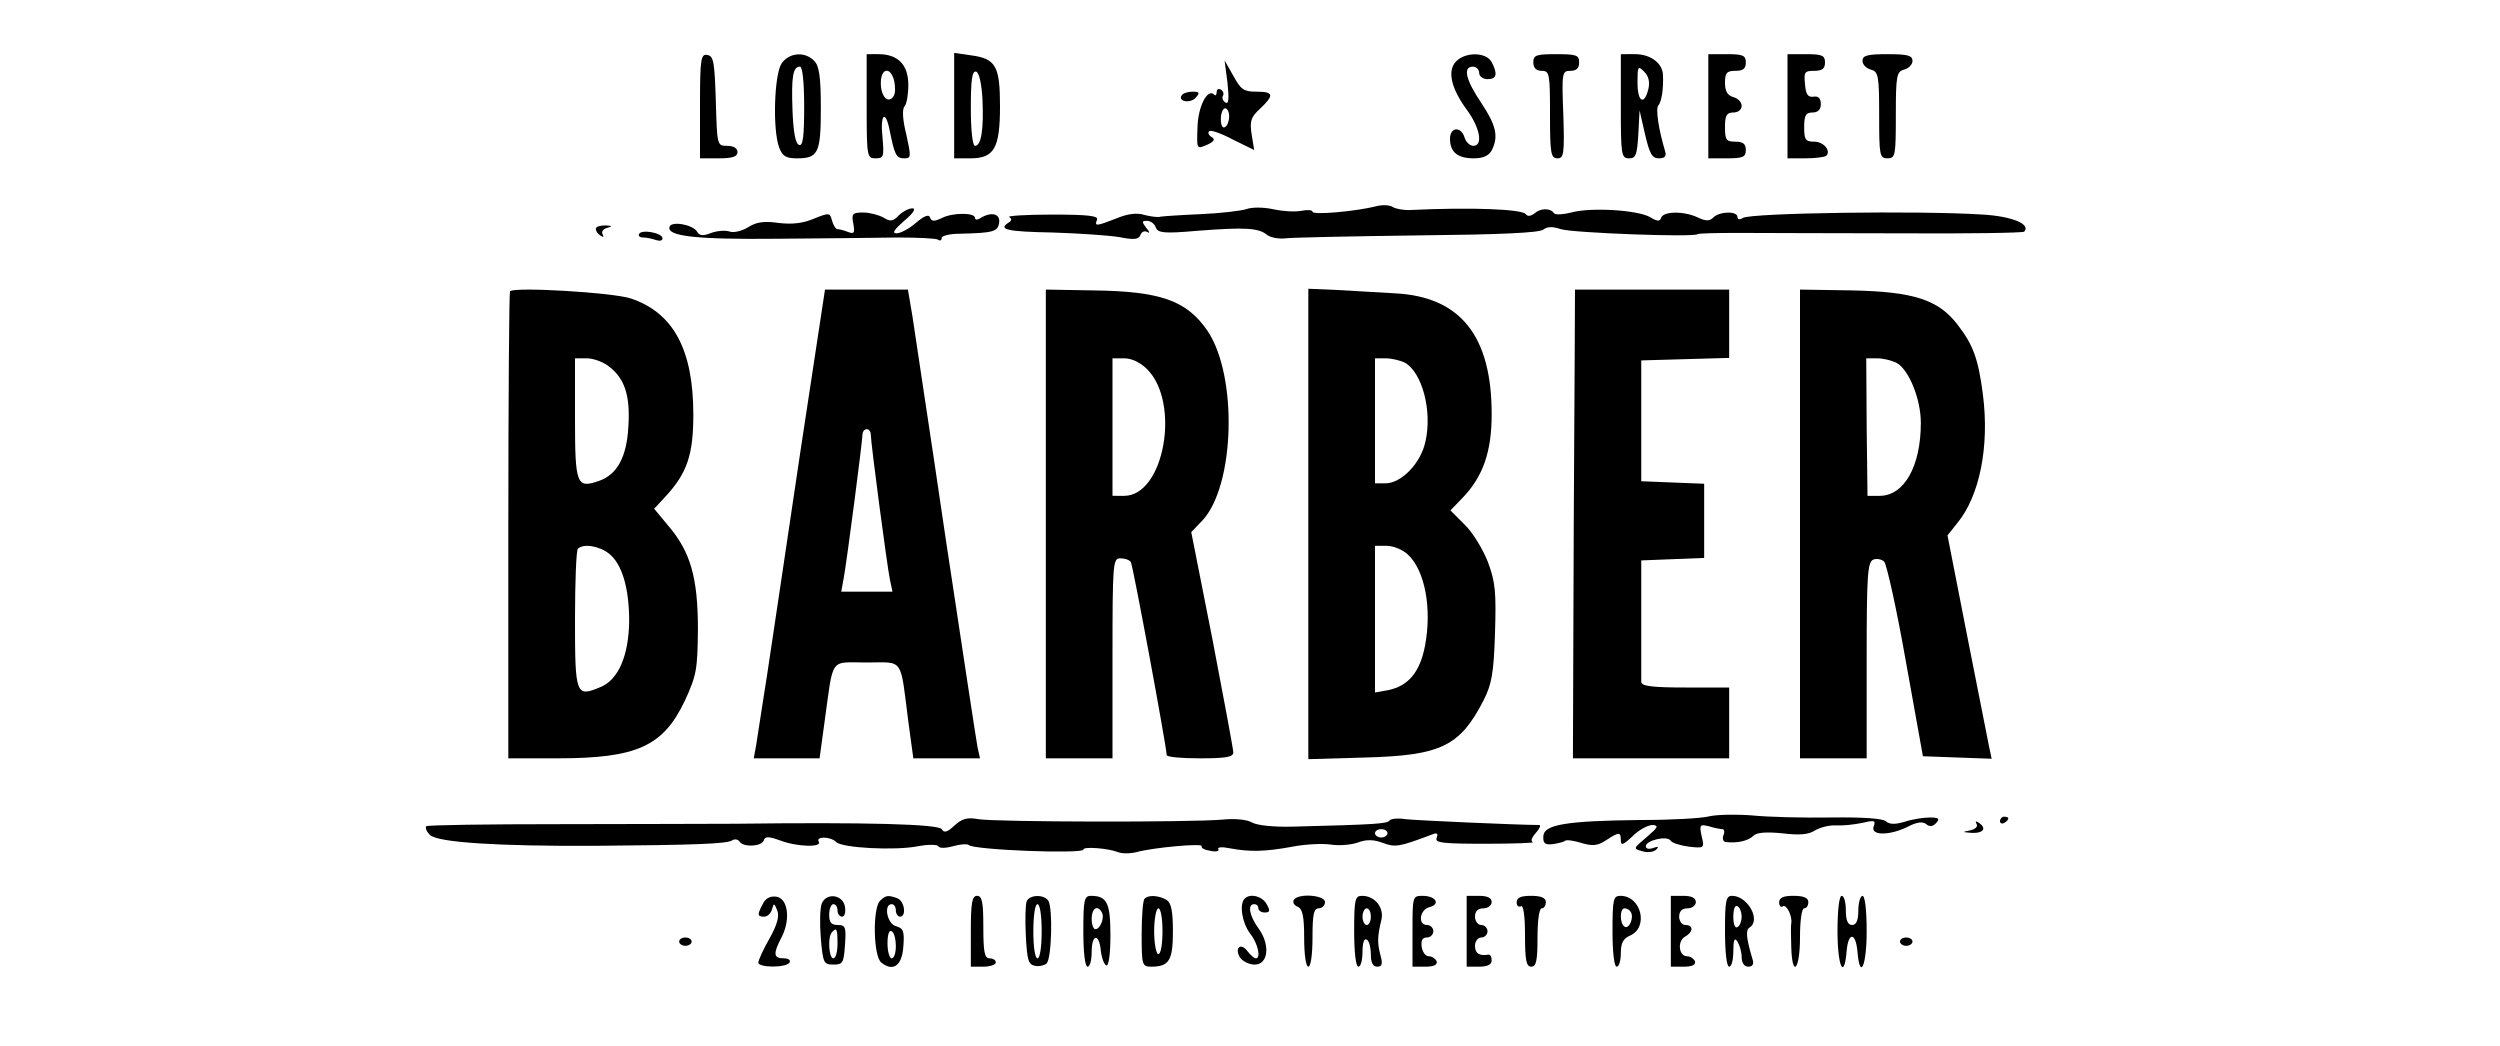 <?xml version="1.0" encoding="UTF-8"?>
<svg data-bbox="102.2 12.7 383.949 219.441" viewBox="0 0 600 251" height="334.667" width="800" xmlns="http://www.w3.org/2000/svg" data-type="shape">
    <g>
        <path d="M168 25.4V38h4.5c3.3 0 4.5-.4 4.5-1.5 0-.9-.9-1.5-2.5-1.5-2.4 0-2.4-.1-2.7-10.7-.3-9.3-.5-10.8-2-11.1-1.6-.3-1.8.8-1.8 12.2z"/>
        <path d="M187.6 15.2c-1.8 2.6-2.2 16-.6 20.2.8 2.1 1.6 2.6 4.3 2.6 5.1 0 5.7-1.3 5.7-12.1 0-7.5-.4-10.1-1.6-11.3-2.2-2.3-6-2-7.8.6zm5.4 10.4c0 7.2-.3 9.5-1.2 9.2-.9-.3-1.4-3.1-1.6-8.3-.3-8.2.1-10.5 1.8-10.5.6 0 1 3.7 1 9.6z"/>
        <path d="M208 25.5c0 12.1.1 12.5 2.1 12.5s2.1-.4 1.7-5c-.6-5.6.7-6.8 1.7-1.8 1.2 6 1.6 6.8 3.5 6.8 1.7 0 1.7-.3.5-5.8-.9-3.5-1-6.1-.4-6.7.5-.5.9-2.8.9-5.1 0-4.9-2.5-7.4-7.2-7.4H208v12.5zm6.6-6.1c.3 1.4.3 3-.1 3.6-1.2 2-3 .4-3.1-2.8-.1-3.9 2.3-4.4 3.2-.8z"/>
        <path d="M229 25.4V38h3.9c5.7 0 7.1-2.4 7.1-12.5 0-9.6-1-11.4-6.8-12.2l-4.2-.6v12.7zm6.8-1.4c.3 7.1-.3 11-1.8 11-.6 0-1-3.8-1-9.1 0-6.8.3-9 1.3-8.7.7.3 1.3 2.9 1.5 6.8z"/>
        <path d="M349.5 14.7c-2.2 2.2-1.3 6.4 2.5 11.6 3.2 4.3 4 8.7 1.6 8.7-.8 0-1.8-.9-2.1-2-.9-2.8-3.5-2.5-3.5.3 0 3.2 1.8 4.7 5.7 4.7 2.2 0 3.6-.6 4.3-1.9 1.7-3.3 1.1-6-2.5-11.4-3.7-5.5-4.5-8.7-2-8.7.8 0 1.5.7 1.5 1.5s.9 1.5 2 1.5c2.2 0 2.5-1.2 1-4.1-1.3-2.4-6.2-2.5-8.5-.2z"/>
        <path d="M368 15c0 1.3.7 2 2 2 1.9 0 2 .7 2 10.5 0 9.3.2 10.5 1.8 10.5 1.5 0 1.7-1 1.4-10.5-.4-10.1-.3-10.5 1.7-10.5 1.4 0 2.1-.6 2.1-2 0-1.8-.7-2-5.5-2s-5.5.2-5.5 2z"/>
        <path d="M389 25.5c0 11.7.1 12.5 2 12.5 1.6 0 1.9-.8 2.2-5.8l.3-5.7 1.3 5.7c1.1 4.7 1.7 5.8 3.3 5.8 1.5 0 1.9-.5 1.5-1.8-1.5-5-2.3-10.1-1.6-10.9.8-.8 1.3-4.3 1.1-7.5-.2-2.7-3-4.8-6.7-4.8H389v12.5zm6.6-4.1c-1 4-2.6 3.1-2.6-1.6 0-3.9.1-4.1 1.6-2.6 1.1 1.1 1.4 2.5 1 4.2z"/>
        <path d="M410 25.5V38h4.5c3.8 0 4.5-.3 4.5-2 0-1.5-.7-2-2.5-2-2.2 0-2.5-.4-2.5-3.5 0-2.8.4-3.5 2-3.5 1.2 0 2-.7 2-1.6 0-.9-.9-1.8-2-2.1-1.4-.4-2-1.4-2-3.4 0-2.4.4-2.9 2.5-2.9 1.8 0 2.5-.5 2.5-2 0-1.7-.7-2-4.5-2H410v12.5z"/>
        <path d="M429 25.5V38h4.3c2.4 0 4.6-.3 5-.6 1.2-1.2-.6-3.4-2.9-3.4-2.1 0-2.4-.5-2.4-3.5 0-2.8.4-3.5 2-3.5 1.3 0 2-.7 2-2 0-1.4-.6-2-1.7-1.8-1.4.2-1.9-.5-2.1-3-.3-2.9-.1-3.2 2.2-3.2 1.9 0 2.6-.5 2.6-2 0-1.7-.7-2-4.5-2H429v12.5z"/>
        <path d="M447 14.6c0 .9.9 1.8 2 2.1 1.8.5 2 1.4 2 10.9 0 9.7.1 10.4 2 10.4s2-.7 2-10.4c0-9.5.2-10.4 2-10.9 1.1-.3 2-1.2 2-2.1 0-1.3-1.2-1.6-6-1.6s-6 .3-6 1.6z"/>
        <path d="M294.6 19.9c.4 3.8.3 5.2-.5 4.7-.6-.4-.9-1.1-.6-1.6.3-.5.1-1.1-.5-1.5-.5-.3-1-.1-1 .6s-.3 1-.6.6c-1.6-1.6-3.9 2.9-4 7.9-.2 5.2-.2 5.2 2.2 4.2 1.8-.8 2.1-1.4 1.2-1.9-.7-.4-1-1.1-.6-1.4.3-.4 2.9.5 5.7 2L301 36l-.6-3.7c-.5-3.2-.2-4.2 2-6.2 3.5-3.3 3.3-4.1-.9-4.1-3 0-3.7-.5-5.5-3.8l-2.1-3.7.7 5.4zm.4 8c0 1.1-.4 2.3-1 2.6-.6.4-1-.5-1-1.9s.5-2.6 1-2.6c.6 0 1 .9 1 1.9z"/>
        <path d="M283.6 22.9c-1 1.5 2.2 2 3.4.5 1-1.1.9-1.4-.8-1.4-1.2 0-2.3.4-2.6.9z"/>
        <path d="M299.1 50.2c-1.3.4-6.2 1-11 1.2-4.7.2-9 .5-9.6.6-.5.2-2.2 0-3.8-.4-1.8-.6-4.1-.3-6.7.8-4.9 1.9-5.4 2-4.7.3.3-.9-2.2-1.2-10.8-1.2-6.2 0-10.9.3-10.3.6.7.4.6.9-.1 1.3-2.7 1.7-.4 2.2 10.5 2.4 6.3.2 13.6.7 16 1.1 3.5.7 4.7.6 5.1-.5.3-.8 1-1.1 1.7-.7.6.4.5-.1-.3-1-1.1-1.5-1.1-1.7.2-1.7.8 0 1.8.7 2.1 1.6.5 1.3 1.9 1.5 9.9.8 11.4-.9 14.7-.7 16.7.9.8.7 2.9 1.1 4.5.9 1.7-.2 15.9-.5 31.7-.7 19.5-.2 29.2-.6 30.2-1.4.9-.7 2.2-.8 4.2-.1 2.8.9 32 2 32.8 1.2.2-.2 4.6-.3 9.8-.3 5.1 0 22.5.1 38.6.1 16.2.1 29.7-.1 30-.4 1.7-1.8-3-3.7-9.9-4.1-15.3-1-55.7-.4-57.6.8-.8.5-1.3.4-1.3-.2 0-1.5-4.3-1.4-5.8.1-.9.9-1.8.9-3.7 0-3.4-1.6-8.2-1.5-8.8 0-.3 1-.9 1-2.7-.1-3-1.7-14.2-2.4-18.9-1.1-1.9.5-3.8.6-4.1.2-.9-1.3-3.2-1.3-4.7 0-.9.7-1.7.8-2.1.2-.9-1.2-12.9-1.7-27.7-1-1.6.1-3.6-.3-4.2-.7-.7-.5-2.5-.6-4-.2-4.7 1.2-15.3 2.2-15.3 1.3 0-.4-1.2-.5-2.7-.2-1.6.3-4.6.1-6.8-.4-2.4-.5-5.1-.5-6.4 0z"/>
        <path d="M215.7 51.7c-1.4 1.5-2.1 1.5-3.7.5-1.1-.6-3.3-1.2-4.8-1.2-2.6 0-2.9.3-2.4 2.7.4 2.2.2 2.5-1.2 2-1-.4-2.1-.7-2.6-.7-.4 0-1-.9-1.3-2-.5-2-.7-2-4.4-.5-2.6 1.1-5.2 1.4-8.5 1-3.4-.5-5.3-.2-7.2 1-1.4.9-3.4 1.4-4.4 1.1-1.1-.4-3.1-.2-4.5.3-2 .8-2.8.7-3.4-.3-1-1.7-6.1-2.6-6.6-1.2-.8 2.3 6.3 3.1 25.8 2.9 11-.1 24-.2 28.8-.3 4.9 0 9.2.2 9.8.5.5.4.9.2.9-.4 0-.5 1.9-1 4.3-1 8.2-.2 9.2-.5 9.5-2.7.3-2.1-1.9-2.7-4.6-1-.6.4-1.2.4-1.2-.1 0-1.3-5.3-1.3-7.9 0-1.9.9-2.5.9-2.9-.1-.2-.8-1.3-.5-3.4 1.3-1.6 1.4-3.7 2.5-4.6 2.5-1.2 0-.6-.9 1.8-3 2.2-1.8 2.9-3 2-3-.9 0-2.4.8-3.3 1.7z"/>
        <path d="M143 54.9c0 .6.5 1.3 1.2 1.7.6.4.8.3.4-.4-.3-.6.2-1.3 1.1-1.5 1.4-.4 1.3-.5-.4-.6-1.3 0-2.3.3-2.3.8z"/>
        <path d="M153.4 56.1c-.3.5.1.9 1 .9.8 0 2.1.3 3 .6.9.3 1.6.2 1.6-.4 0-1.3-4.9-2.2-5.6-1.1z"/>
        <path d="M122.4 69.9c-.2.2-.4 25.6-.4 56.3V182h11.8c19.1 0 25.4-2.9 30.6-13.9 2.8-6.1 3-7.5 3.1-17.1 0-12.4-1.8-18.6-7.1-24.8l-3.4-4.1 2.6-2.8c5.3-5.7 6.8-10.1 6.8-19.8 0-15.6-4.8-24.5-15.1-27.9-4.4-1.4-27.7-2.8-28.9-1.7zM146.2 88c3.8 2.9 5.1 7.1 4.6 14.5-.4 7.2-2.7 11.4-7 12.9-5.4 1.9-5.8 1-5.8-14.9V86h2.9c1.5 0 4 .9 5.3 2zm0 44.9c3.1 2.5 4.8 8.2 4.8 16.2-.1 8.2-2.6 14.1-6.9 15.8-5.9 2.5-6.1 1.9-6.1-16.2 0-9 .3-16.7.7-17 1.3-1.3 5.1-.7 7.5 1.2z"/>
        <path d="M198 69.5s-2.7 17.8-6 39.5c-3.2 21.7-6.8 45.6-7.9 53-1.2 7.4-2.3 15-2.6 16.7l-.6 3.3h15.8l1.2-8.8c2.2-15.8 1.1-14.2 10.1-14.2s8-1.5 10 14.2l1.2 8.8h16l-.6-2.7c-.3-1.6-3.7-23.9-7.6-49.8-3.8-25.9-7.5-49.9-8-53.5l-1.1-6.5H198zm11 34.9c0 1.9 3.9 31.5 4.6 34.8l.6 2.8h-12.3l.6-3.3c.8-4.4 4.5-32.9 4.5-34.5 0-.6.5-1.2 1-1.2.6 0 1 .6 1 1.4z"/>
        <path d="M251 125.7V182h16v-24c0-23.1.1-24 1.9-24 1.1 0 2.2.4 2.5.9.5.7 8.6 44.5 8.6 46.3 0 .5 3.6.8 8 .8 6.1 0 8-.3 8-1.4 0-.7-2.3-13-5-27.1l-5.1-25.8 2.6-2.7c7.9-8.3 8.6-34.8 1.3-45.6-5-7.3-11.3-9.5-27.4-9.7l-11.4-.2v56.2zm24.3-37.1c8.1 8.1 4.1 30.4-5.5 30.4H267V86h2.9c1.7 0 3.8 1 5.4 2.6z"/>
        <path d="M314 125.7v56.5l13.8-.4c18.1-.5 22.6-2.7 28.3-13.8 1.9-3.8 2.4-6.4 2.7-16 .3-9.9.1-12.3-1.7-17.1-1.2-3.1-3.7-7.2-5.6-9l-3.4-3.4 2.9-3c4.9-5.1 7-11 7-20.1 0-18.8-7.5-28.2-23.2-29-3.8-.2-9.9-.6-13.8-.8l-7-.3v56.4zM337.1 87c4.2 2.3 6.7 11.6 5 19-1.1 5.2-5.8 10-9.6 10H330V86h2.6c1.4 0 3.4.5 4.5 1zm.8 46.1c4.1 3.8 5.8 13 4.1 21.9-1.2 6.3-4 9.6-8.7 10.6l-3.3.6V131h2.8c1.6 0 3.8.9 5.1 2.1z"/>
        <path d="M378 69.5s-.1 25.3-.3 56.3l-.2 56.2H415v-17h-10.5c-7.7 0-10.5-.3-10.6-1.3v-29.2l7.6-.3 7.5-.3v-17.8l-7.6-.3-7.5-.3v-29l10.5-.3 10.6-.3V69.5h-37z"/>
        <path d="M432 125.7V182h16v-23.5c0-20.5.2-23.6 1.6-24.2.8-.3 2-.1 2.6.5.6.6 3 11.4 5.2 23.9l4.1 22.8 8.2.3 8.3.3-.6-2.8c-.3-1.5-2.7-13.6-5.3-26.8l-4.7-24 2.3-2.9c5.4-6.5 7.8-18.4 6.2-30.9-1.1-8.5-2.3-11.9-6.1-16.8-4.6-6-10.6-7.9-25.3-8.2l-12.5-.2v56.2zm23.2-38.6c2.9 1.6 5.8 8.6 5.8 14.4 0 10.4-4 17.5-9.9 17.5h-2.9l-.2-16.5-.1-16.5h2.6c1.5 0 3.5.5 4.7 1.1z"/>
        <path d="M410.3 195.9c-1.8.5-9.2.9-16.5.9-18 .2-23.3 1.1-23.4 3.9-.1 1.7.4 2.1 2.2 1.9 1.3-.2 2.7-.5 3-.8.3-.3 2-.1 3.9.5 2.7.8 3.9.7 5.9-.6 3.2-2.1 3.6-2.1 3.6 0 0 1.3.6 1.1 2.8-1 1.5-1.5 3.7-2.7 4.8-2.7 1.6.1 1.3.6-1.4 2.9-3.3 2.8-3.3 2.8-1 3.4 1.2.4 2.7.2 3.3-.4.7-.7.4-.8-.7-.4s-1.8.2-1.8-.4c0-1.4 5-2.6 5.9-1.4.3.6 2.3 1.2 4.4 1.5 3.7.4 3.8.4 3.1-2.5-.6-2.8-.4-2.9 1.7-2.4 1.3.4 2.8.7 3.3.7.4 0 .6.7.2 1.5-.3.8 0 1.6.7 1.6 2.7.3 5.3-.3 6.5-1.5.8-.8 3-1 7-.6 4.1.5 6.3.3 7.8-.7 1.2-.7 3.4-1.3 5-1.2 1.6.1 4.4-.2 6.3-.6 3-.7 3.3-.6 2.8.8-.9 2.3 3.8 2.3 8.2.1 2.1-1.1 3.6-1.3 4.4-.6.8.7 1.6.6 2.4-.3.9-1 .6-1.3-1.5-1.3-1.5 0-4.2.4-6 1-2.3.7-3.7.7-4.6-.1-.8-.7-5.8-1-13.2-.9-6.5.1-15-.1-18.9-.5-3.8-.3-8.4-.2-10.2.2z"/>
        <path d="M229.1 198.1c-1.7 1.6-2.5 1.9-3.1.9-.7-1.2-17.9-1.7-49.5-1.3-6 0-25.1.1-42.3.1-17.2 0-31.6.2-31.9.5-.3.4.1 1.3.9 2.1 1.9 1.8 16.3 2.7 39.3 2.6 25.1-.2 31.9-.5 33.2-1.3.6-.4 1.4-.3 1.8.3.9 1.4 5.3 1.2 5.8-.3.3-1 1.1-1 3.9 0 4.2 1.6 10.2 1.7 9.3.3-.8-1.3 2.8-1.3 4.2.1 1.4 1.4 14 2.1 19.6 1 2.6-.5 4.8-.4 4.9 0 .2.5 1.7.5 3.5 0 1.7-.5 3.4-.6 3.8-.3 1.1 1.2 27.5 2.2 27.5 1.1 0-.8 6-.3 8.3.6.9.4 2.9.4 4.5 0 4-1.1 16.1-2.2 15.6-1.4-.2.4.7.9 2.1 1.1 1.3.3 2.2.1 1.9-.4-.3-.5.9-.6 2.8-.2 4.8.9 8.5.8 15-.4 3.1-.6 7.2-.8 9.2-.5 1.9.3 4.8.1 6.5-.5 2.1-.8 3.9-.7 6 .1 3 1.1 3.8 1 12-2.1 1-.4 1.3-.1.9.9-.5 1.2 1.5 1.4 11.8 1.4 6.8 0 11.9-.2 11.3-.4-.6-.2-.3-1.1.7-2.2.9-1 1.3-1.9.8-1.9-4.7 0-29.6-1.1-32.1-1.4-1.8-.3-3.5-.1-3.8.3-.4.8-3.4 1-23.5 1.5-4.3.1-8.3-.3-9.5-1-1.2-.7-4.1-1-7-.7-7.6.7-54.9.6-58.7-.1-2.7-.5-3.9-.1-5.7 1.5zM333 200c0 .5-.7 1-1.5 1s-1.5-.5-1.5-1c0-.6.7-1 1.5-1s1.5.4 1.5 1z"/>
        <path d="M480 197.1c0 .5.5.7 1 .4.6-.3 1-.8 1-1.1 0-.2-.4-.4-1-.4-.5 0-1 .5-1 1.1z"/>
        <path d="M474.4 197.8c.3.6-.3 1.2-1.6 1.5-2 .4-1.9.4.5.6 2.8.1 3.6-1.2 1.5-2.5-.6-.4-.8-.3-.4.4z"/>
        <path d="M183.1 216.9c-1.4 2.6-1.4 3.1.3 3.1.8 0 1.6-.8 1.9-1.8.4-1.5.5-1.5 1.2.2.6 1.4.1 3.4-1.8 6.8-1.5 2.6-2.7 5.3-2.7 5.8 0 1.3 6.7 1.3 7.5 0 .3-.6-.3-1-1.4-1-2.5 0-2.6-1.1-.5-5.1 2.2-4.3 1.5-9.3-1.3-9.7-1.4-.2-2.6.4-3.2 1.7z"/>
        <path d="M197.2 216.9c-.4 1.1-.5 4.8-.2 8.3.5 5.9.7 6.3 3 6.3s2.5-.4 2.8-4.8c.3-4.2.1-4.7-1.7-4.7-1.6 0-2.1-.6-2.1-2.5 0-1.4.5-2.5 1-2.5.6 0 1 .7 1 1.5s.5 1.5 1.1 1.5c.6 0 .9-1 .7-2.3-.4-3-4.5-3.6-5.6-.8zm3.8 9.6c0 1.9-.4 3.5-1 3.5-1.1 0-1.4-5.3-.3-6.3 1.1-1.2 1.3-.8 1.3 2.8z"/>
        <path d="M211.2 216.2c-1.8 1.8-1.6 13.3.3 14.8 2.8 2.3 5 .8 5.3-3.8.3-3.7 0-4.4-1.7-4.9-2.2-.5-3.1-5.3-1.1-5.3.6 0 1 .7 1 1.5s.5 1.5 1 1.5c1.6 0 1.1-3.7-.6-4.4-2.2-.8-2.8-.8-4.2.6zm3.8 10.9c0 1.6-.4 2.9-1 2.9-.5 0-1-1.6-1-3.6 0-2.1.4-3.3 1-2.9.6.3 1 1.9 1 3.6z"/>
        <path d="M233 223.5v8.5h3c1.7 0 3-.5 3-1 0-.6-.7-1-1.5-1-1.2 0-1.5-1.5-1.5-7.5s-.3-7.5-1.5-7.5-1.5 1.6-1.5 8.5z"/>
        <path d="M246.4 216.3c-.3.8-.4 4.5-.2 8.3.3 5.8.6 6.9 2.2 7.2 1 .2 2.3-.1 2.8-.6 1.2-1.2 1.5-13.3.4-15-1-1.6-4.5-1.5-5.2.1zm3.6 7.2c0 3.7-.4 6.5-1 6.5s-1-2.8-1-6.5.4-6.5 1-6.5 1 2.8 1 6.5z"/>
        <path d="M260 223.5c0 5 .4 8.5 1 8.5s1-1.6 1-3.5c0-4.4 1.8-4.6 2.2-.3.2 1.7.8 3.3 1.3 3.5.6.2 1-2.7 1-7.2 0-7.8-.8-9.5-4.7-9.5-1.6 0-1.8 1.1-1.8 8.5zm4.4-4.6c.8 1.2-.3 4.1-1.5 4.1-.5 0-.9-1.1-.9-2.5 0-2.5 1.4-3.4 2.4-1.6z"/>
        <path d="M274.7 215.7c-.4.3-.7 4.2-.7 8.5 0 7.4.1 7.8 2.3 7.8 4.3 0 5.2-1.5 5.2-8.5 0-4.8-.4-6.8-1.5-7.5-1.8-1.1-4.4-1.3-5.3-.3zm4.3 7.8c0 3-.4 5.5-1 5.5-.5 0-1-2.5-1-5.5s.5-5.5 1-5.5c.6 0 1 2.5 1 5.5z"/>
        <path d="M298.7 215.7c-1.3 1.3-.6 5.8 1.3 8.3 1.9 2.4 2.7 6 1.4 6-.4 0-1.3-.8-2-1.7-1.6-2.2-3.2-.8-1.8 1.5.6.9 2.2 1.7 3.5 1.7 3.3 0 3.8-4.7 1-8.6-2.2-3-2.8-5.9-1.1-5.9.6 0 1 .4 1 1 0 .5.7 1 1.5 1 1.3 0 1.4-.4.5-2-1-1.9-4-2.7-5.3-1.3z"/>
        <path d="M310.5 216c-.3.6.1 1.3.9 1.6 1.2.5 1.6 2.2 1.6 7.5 0 3.9.4 6.9 1 6.9s1-3 1-7c0-5.6.3-7 1.5-7 .8 0 1.5-.7 1.5-1.5 0-1.7-6.5-2.2-7.5-.5z"/>
        <path d="M325 223.5c0 5 .4 8.5 1 8.5s1-1.6 1-3.6c0-2.1.4-3.3 1-2.9.6.3 1 1.9 1 3.6 0 1.9.5 2.9 1.5 2.9 1.2 0 1.4-.6.8-2.8-.8-3-.7-4.5.2-8.3.8-3-1.5-5.9-4.6-5.9-1.7 0-1.9.8-1.9 8.5zm4-3.5c0 1.1-.4 2-1 2-.5 0-1-.9-1-2s.5-2 1-2c.6 0 1 .9 1 2z"/>
        <path d="M339 223.5v8.5h3.1c2 0 2.9-.4 2.7-1.3-.3-.6-1.1-1.2-1.9-1.2-.8 0-1.5-1-1.7-2.3-.2-1.5.2-2.2 1.2-2.2.9 0 1.6-.7 1.6-1.5s-.7-1.5-1.5-1.5c-2.3 0-1.8-3.7.6-4.3 2.7-.7 1.5-2.7-1.7-2.7-2.4 0-2.4.2-2.4 8.5z"/>
        <path d="M352 223.5v8.5h3c2 0 3-.5 3-1.5 0-.8-.3-1.4-.7-1.4-2.3.4-3.3-.3-3.3-2.1 0-1.1.7-2 1.5-2s1.5-.7 1.5-1.5-.7-1.5-1.5-1.5-1.5-.9-1.5-2c0-1.3.7-2 2-2 1.1 0 2-.7 2-1.5 0-1-1-1.5-3-1.5h-3v8.5z"/>
        <path d="M364 216.6c0 .8.5 1.2 1 .9.6-.4 1 2.2 1 6.9 0 6.1.3 7.6 1.5 7.6s1.5-1.4 1.5-7c0-4 .4-7 1-7s1-.7 1-1.5c0-1-1.1-1.5-3.5-1.5-2.5 0-3.5.4-3.5 1.6z"/>
        <path d="M387 223.5c0 5 .4 8.5 1 8.5s1-1.5 1-3.3c0-2.4.6-3.5 2.3-4.2 4.4-2 2.6-9.5-2.4-9.5-1.7 0-1.9.8-1.9 8.5zm4.4-4.6c.8 1.3-.4 4.2-1.5 3.5-1.2-.7-1.2-4.4 0-4.4.6 0 1.2.4 1.5.9z"/>
        <path d="M401 223.5v8.5h3.1c2 0 2.9-.4 2.7-1.3-.3-.6-1.1-1.2-1.9-1.2-2 0-2.4-3.6-.5-4.7 2-1.1 2.1-2.8.1-2.8-.8 0-1.5-.9-1.5-2 0-1.3.7-2 2-2 1.1 0 2-.7 2-1.5 0-1-1-1.5-3-1.5h-3v8.5z"/>
        <path d="M414 223.5c0 5 .4 8.5 1 8.5s1-1.7 1-3.8c0-2.7.3-3.3 1-2.2.5.8 1 2.5 1 3.7 0 1.4.6 2.3 1.6 2.3s1.4-.6 1-1.8c-1.5-5-1.7-7-.7-7.6 2.8-1.8-.5-7.6-4.2-7.6-1.5 0-1.7 1.2-1.7 8.5zm4-3.5c0 1-.4 2.2-1 2.5-.6.4-1-.7-1-2.5s.4-2.9 1-2.5c.6.3 1 1.5 1 2.5z"/>
        <path d="M427 216.6c0 .8.4 1.3.9.9.9-.5 2.3 2.4 2 4.1-.1.5-.1 3 0 5.6.2 7.7 2.1 5.6 2.1-2.2 0-4 .4-7 1-7s1-.7 1-1.5c0-1-1.1-1.5-3.5-1.5-2.5 0-3.5.4-3.5 1.6z"/>
        <path d="M441 223.5c0 8.5 1.6 11.9 2.2 4.7.4-4.6 2.2-4.5 2.6.3.6 6.9 2.2 3.3 2.2-5 0-5-.4-8.5-1-8.5-.5 0-1 1.6-1 3.5 0 2.4-.5 3.5-1.5 3.5s-1.5-1.1-1.5-3.5c0-1.9-.4-3.5-1-3.5s-1 3.5-1 8.5z"/>
        <path d="M163 226c0 .5.7 1 1.5 1s1.5-.5 1.5-1c0-.6-.7-1-1.5-1s-1.5.4-1.5 1z"/>
        <path d="M456 226c0 .5.7 1 1.5 1s1.5-.5 1.5-1c0-.6-.7-1-1.5-1s-1.5.4-1.5 1z"/>
    </g>
</svg>
